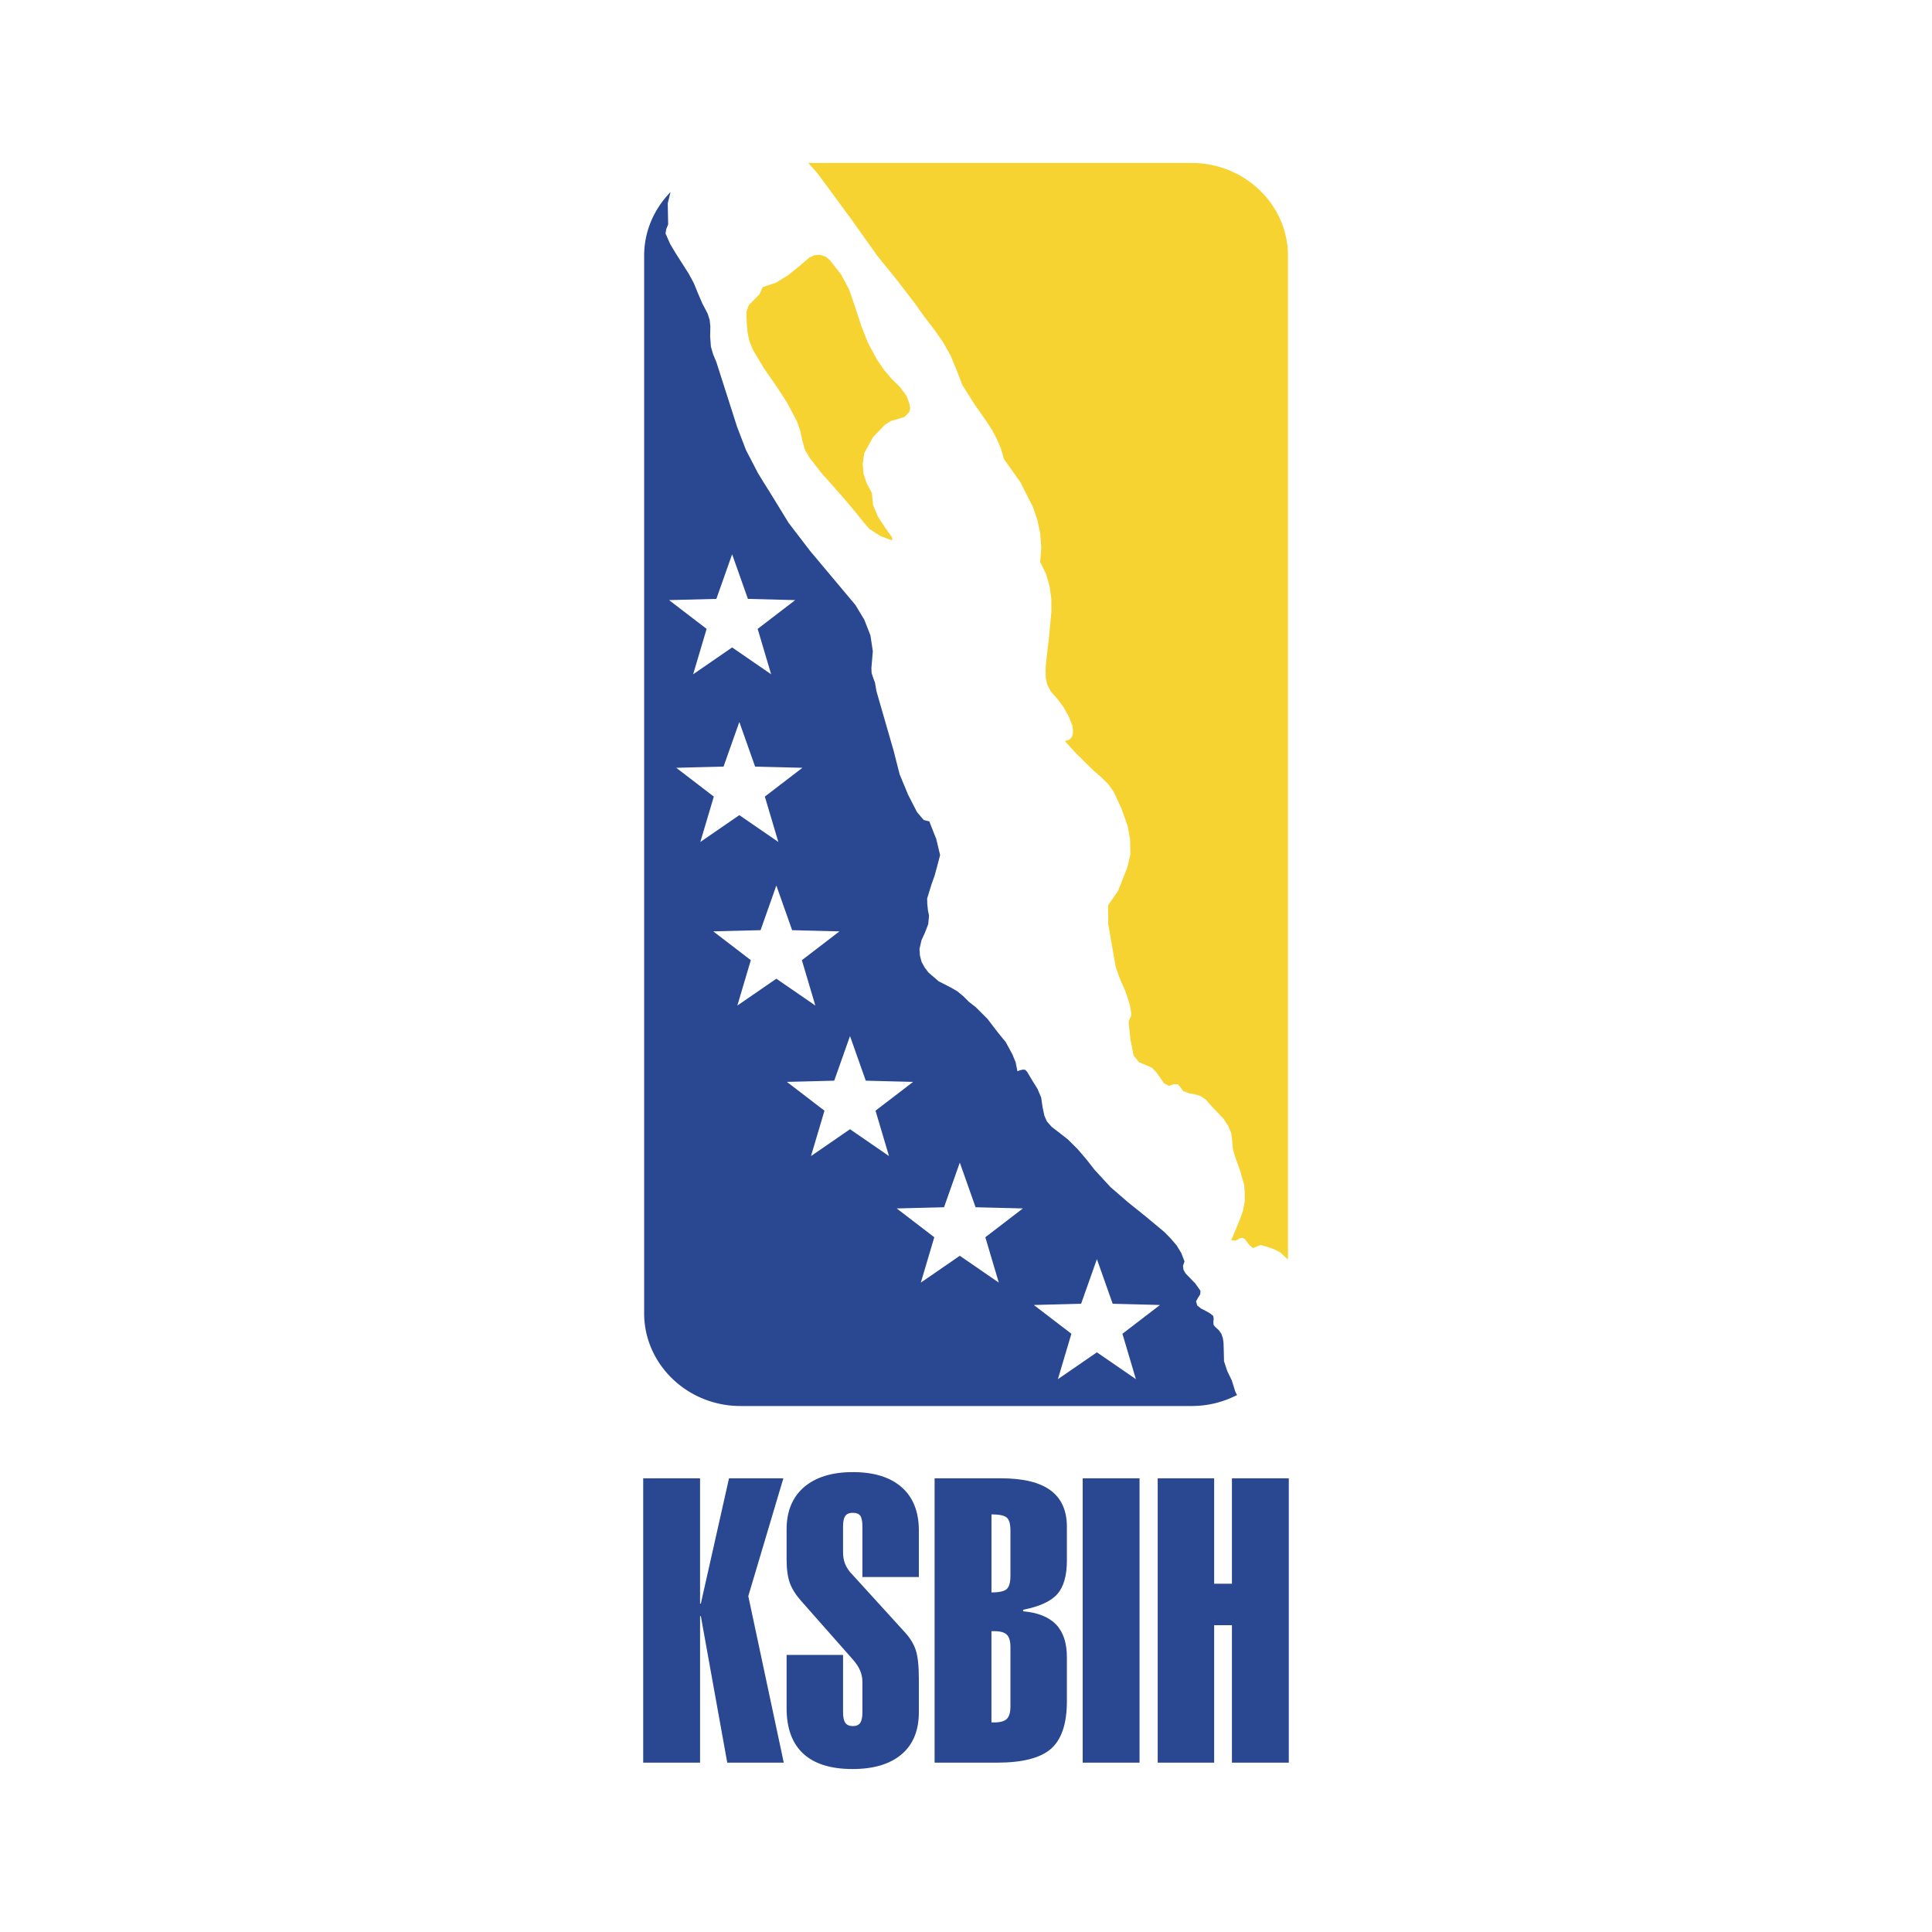 <svg xmlns="http://www.w3.org/2000/svg" width="2500" height="2500" viewBox="0 0 192.756 192.756"><g fill-rule="evenodd" clip-rule="evenodd"><path fill="#fff" d="M0 0h192.756v192.756H0V0z"/><path d="M64.172 175.861V147.49h5.673v12.502h.077l2.812-12.502h5.423l-3.5 11.754 3.54 16.617h-5.64l-2.634-14.615h-.077v14.615h-5.674zm14.307-23.277c0-1.803.577-3.209 1.74-4.213 1.163-.998 2.79-1.498 4.877-1.498 2.103 0 3.723.506 4.866 1.51 1.143 1.006 1.713 2.451 1.713 4.322v4.633h-5.633v-5.041c0-.512-.073-.867-.21-1.07-.145-.195-.388-.295-.737-.295-.36 0-.615.105-.761.316-.151.215-.223.564-.223 1.049v2.521c0 .428.053.795.165 1.109.112.309.289.617.531.914l5.444 5.98c.511.551.878 1.137 1.095 1.752.217.619.329 1.598.329 2.941v3.311c0 1.818-.571 3.223-1.72 4.201-1.147.979-2.784 1.471-4.897 1.471-2.167 0-3.809-.512-4.918-1.535-1.11-1.025-1.661-2.541-1.661-4.537v-5.311h5.633v5.711c0 .486.072.84.223 1.057.146.217.4.33.761.33.335 0 .58-.105.724-.316.15-.217.223-.57.223-1.07v-3.002c0-.404-.073-.793-.223-1.141-.144-.355-.4-.736-.762-1.15l-5.114-5.791c-.525-.59-.906-1.182-1.13-1.779s-.335-1.393-.335-2.396v-2.983zm22.332 17.684v-5.949c0-.576-.119-.984-.355-1.221-.244-.236-.648-.355-1.229-.355h-.309v9.102h.309c.58 0 .984-.119 1.229-.355.235-.238.355-.644.355-1.222zm0-13.047v-4.516c0-.645-.119-1.07-.355-1.287-.244-.217-.75-.328-1.537-.328v7.787c.775 0 1.281-.113 1.523-.336.244-.223.369-.662.369-1.32zm-7.566 18.64V147.49h6.619c2.221 0 3.869.402 4.951 1.203 1.084.801 1.629 2.016 1.629 3.645v3.348c0 1.523-.322 2.646-.961 3.361-.641.723-1.777 1.24-3.406 1.562v.15c1.477.131 2.574.572 3.289 1.32.717.748 1.078 1.84 1.078 3.264v4.385c0 2.227-.525 3.809-1.576 4.742-1.053.926-2.85 1.391-5.391 1.391h-6.232zm14.775 0V147.49h5.672v28.371h-5.672zm7.484 0V147.49h5.633v10.52h1.773v-10.52h5.674v28.371h-5.674v-13.715h-1.773v13.715h-5.633z" fill="#294891"/><path d="M80.608 16.258h38.287c5.283 0 9.607 4.164 9.607 9.25V125.67l-.283-.273-.492-.443-.596-.312-.695-.244-.678-.186-.307.127-.449.191-.414-.387-.396-.531-.275-.121-.242.068-.238.15-.244.07-.355-.039.445-1.055.379-.918.34-.924.186-.961.004-.83-.059-.83-.424-1.471-.512-1.426-.197-.75-.061-.77-.104-.777-.303-.701-.467-.711-.584-.619-.605-.631-.574-.662-.525-.352-.551-.164-.598-.111-.586-.215-.244-.354-.275-.322-.426-.02-.457.172-.258-.127-.264-.146-.389-.572-.375-.537-.426-.422-.463-.209-.826-.348-.533-.652-.32-1.604-.172-1.645.016-.227.096-.229.113-.234.035-.232-.139-.828-.227-.781-.279-.766-.344-.77-.295-.742-.266-.773-.145-.783-.611-3.516-.016-1.871 1-1.438.465-1.184.479-1.208.285-1.252-.033-1.504-.244-1.342-.621-1.737-.756-1.639-.545-.77-.707-.704-.754-.65-.701-.685-1.104-1.094-1.031-1.134v-.061l.131-.038.188-.053.156-.087.221-.286.068-.321-.004-.362-.053-.388-.361-.905-.498-.887-.598-.816-.691-.789-.342-.627-.162-.701-.018-.76.035-.716.303-2.59.24-2.592-.01-1.287-.176-1.242-.348-1.21-.586-1.184.109-1.442-.102-1.403-.283-1.332-.438-1.305L101.8 48.1l-1.633-2.295-.299-1.042-.42-.969-.49-.927-.578-.883-1.207-1.73-1.15-1.826-.561-1.453-.608-1.478-.783-1.389-.922-1.307-.967-1.254-.95-1.34-1.806-2.344-1.882-2.32-2.681-3.767-2.753-3.745-.652-.862-.716-.802-.134-.109zm8.387 21.581l.785.761.622.829.191.449.158.48.062.425-.12.357-.453.454-.647.207-.708.203-.598.375-1.193 1.251-.86 1.561-.16 1.054.074 1.027.341.971.495.947.123 1.195.463 1.117.692 1.071.714 1.005.064.224-.072.101-1.156-.434-1.092-.714-.516-.598-.601-.753-1.204-1.449-1.232-1.399-1.254-1.415-1.124-1.45-.472-.792-.269-.932-.199-.972-.335-.952-.98-1.855-1.125-1.733-1.17-1.68-1.092-1.823-.385-.917-.184-.917-.083-.985-.03-1.019.248-.677.531-.537.544-.562.305-.692 1.325-.442 1.183-.725 1.098-.881 1.034-.885.515-.249.552-.039.577.177.425.362 1.121 1.431.797 1.504.62 1.8.572 1.771.679 1.721.876 1.642.701 1.03.827.976z" fill="#f6d330"/><path d="M123.424 139.18a9.844 9.844 0 0 1-4.529 1.098H73.872c-5.283 0-9.605-4.16-9.605-9.248V25.508c0-2.451 1.003-4.684 2.632-6.345l-.278 1.124.042 2.105-.19.459-.073.444.466 1.056.585.979.624.972.629.988.519.96.412 1.011.432 1.006.534 1.017.201.626.071.667-.021.974.074 1.028.226.782.318.755 1.04 3.25 1.033 3.232.887 2.307 1.183 2.281.574.942.594.94 1.903 3.103 2.138 2.792 2.247 2.681 2.275 2.713.891 1.478.611 1.56.237 1.586-.143 1.673.022.498.158.479.182.492.139.827.414 1.435.607 2.104.699 2.421.597 2.351.849 2.036.88 1.722.673.794.564.139.249.655.439 1.104.383 1.604-.299 1.134-.245.899-.312.877-.438 1.418.015.541.066.645.107.513-.078.852-.321.838-.359.789-.195.864.047.652.159.62.302.558.39.513 1.019.877 1.209.619.653.377.612.51.564.562.649.5 1.189 1.189 1.01 1.322.811.996.65 1.205.33.793.178.896.273-.1.283-.061.209.02.195.186.51.861.525.838.375.881.139.967.184.857.244.557.48.545.516.395 1.094.855.992.984.883 1.035.799 1.021 1.586 1.723 1.748 1.512 1.812 1.457 1.832 1.527.629.645.58.68.461.756.322.836-.154.445.053.391.207.363.973 1.01.512.719-.02.35-.223.348-.199.359.119.41.393.312.449.23.41.227.336.264.053.25-.025.328.004.301.164.217.385.354.244.352.148.443.061.426.029.938.023.922.322.977.453.939.256.814c.073.269.164.478.272.64z" fill="#294891"/><path fill="#fff" d="M109.438 125.625l1.574 4.451 4.72.123-3.748 2.871 1.344 4.528-3.89-2.676-3.891 2.676 1.346-4.528-3.748-2.871 4.718-.123 1.575-4.451zM95.76 115.994c.525 1.484 1.05 2.967 1.574 4.453l4.721.119-3.748 2.873c.447 1.51.896 3.02 1.344 4.527l-3.89-2.678-3.89 2.678a5978.9 5978.9 0 0 0 1.343-4.527c-1.248-.957-2.498-1.914-3.747-2.873l4.72-.119c.523-1.486 1.049-2.968 1.573-4.453zM84.805 103.369l1.574 4.451c1.575.041 3.148.082 4.72.121-1.249.957-2.498 1.916-3.749 2.873.449 1.51.898 3.018 1.344 4.527-1.296-.893-2.592-1.787-3.89-2.678l-3.89 2.678 1.344-4.527c-1.25-.957-2.497-1.916-3.748-2.873 1.573-.039 3.147-.08 4.72-.121.526-1.482 1.051-2.966 1.575-4.451zM77.457 88.351l1.574 4.453 4.721.12-3.749 2.873 1.344 4.527-3.89-2.678-3.891 2.678 1.344-4.527-3.747-2.873c1.573-.04 3.146-.081 4.721-.12.523-1.484 1.048-2.969 1.573-4.453zM73.763 72.031l1.575 4.453 4.719.119-3.748 2.873 1.345 4.527c-1.296-.893-2.593-1.785-3.891-2.677l-3.89 2.677 1.344-4.527-3.748-2.873c1.573-.04 3.147-.081 4.72-.119l1.574-4.453zM73.045 55.299l1.574 4.452 4.72.121-3.747 2.872 1.344 4.528-3.891-2.678-3.889 2.678 1.344-4.528-3.749-2.872 4.721-.121 1.573-4.452z"/></g></svg>